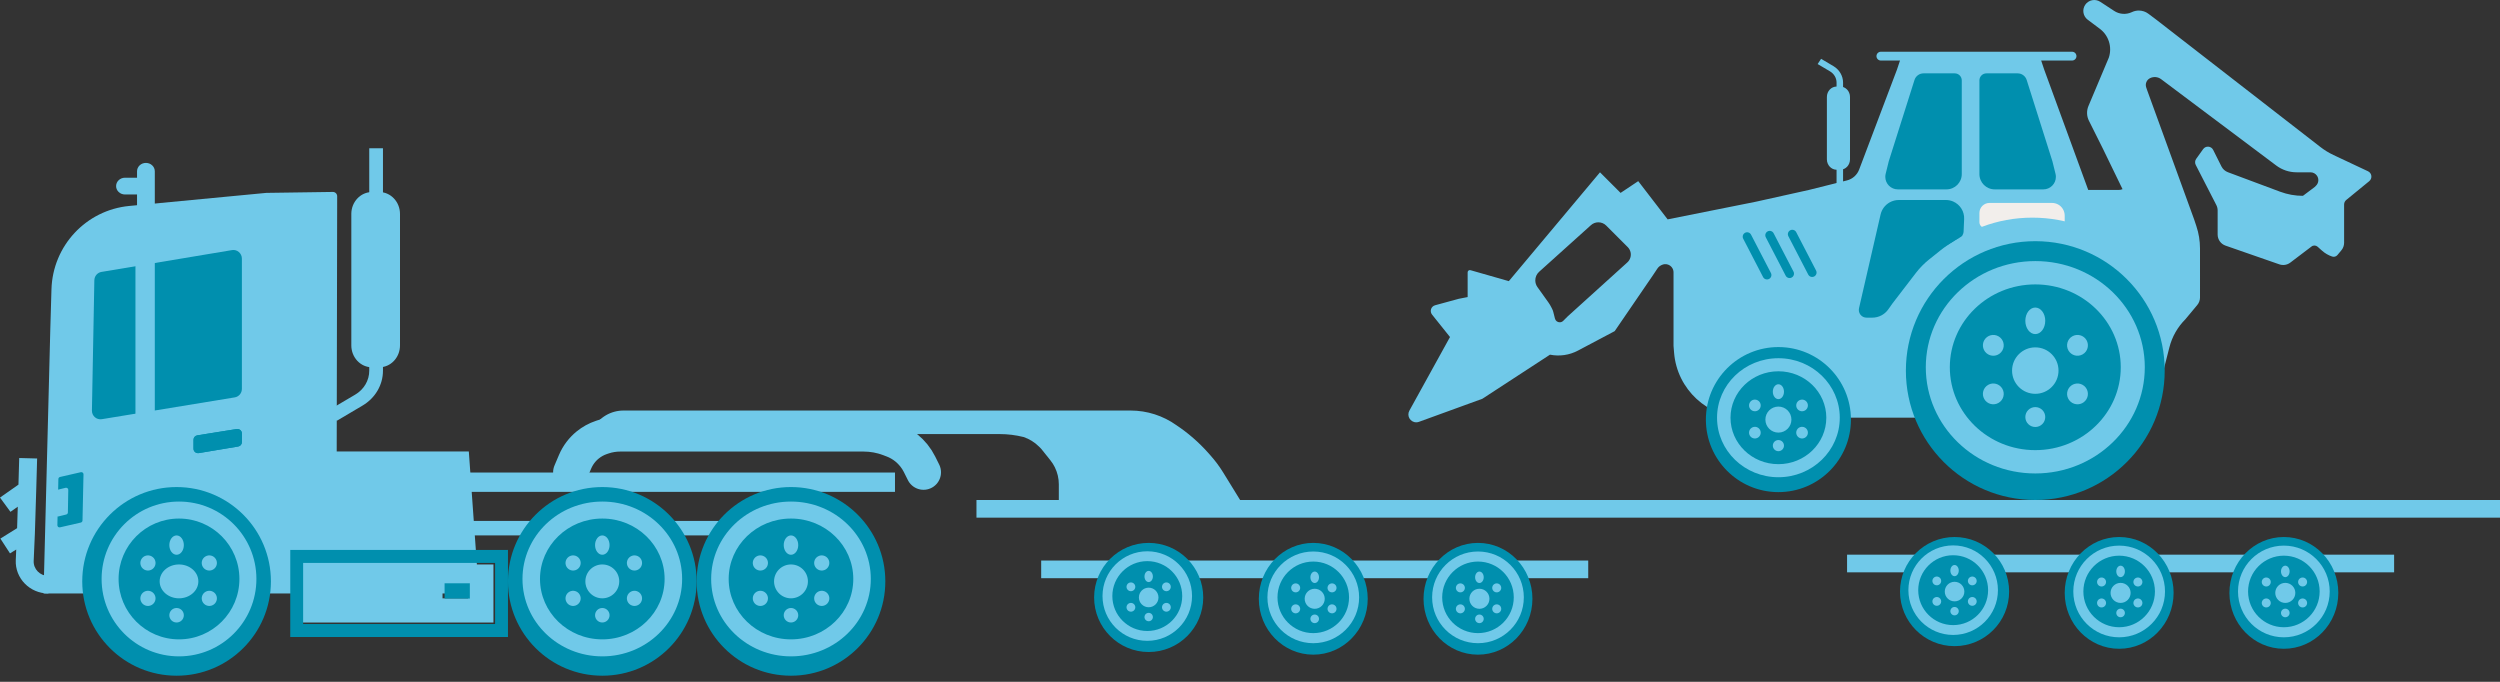 <?xml version="1.0" encoding="UTF-8"?>
<svg xmlns="http://www.w3.org/2000/svg" width="286" height="78" viewBox="0 0 286 78">
    <rect x="0" y="0" width="286" height="78" fill="#333333" stroke="none"/>
    <g fill="none" fill-rule="evenodd">
        <g>
            <g>
                <g>
                    <path fill="#70c9e9" d="M42.242 42.41V16.959h1.569v25.453c0 1.62-.883 3.128-2.337 3.986l-2.959 1.749-.83-1.26 2.958-1.747c.995-.588 1.6-1.62 1.6-2.728z" transform="translate(-541 -5160) translate(530 5160) translate(11)"/>
                    <path fill="#70c9e9" fill-rule="nonzero" d="M40.19 24.476c0-1.383 1.06-2.506 2.365-2.506h.84c1.306 0 2.365 1.123 2.365 2.506v15.037c0 1.384-1.059 2.506-2.364 2.506h-.84c-1.307 0-2.365-1.122-2.365-2.506V24.476z" transform="translate(-541 -5160) translate(530 5160) translate(11)"/>
                    <path fill="#70c9e9" d="M102.387 56.271L52.024 56.271 52.024 54.057 102.387 54.057zM181.694 66.145L119.111 66.145 119.111 64.126 181.694 64.126zM273.887 65.472L211.304 65.472 211.304 63.453 273.887 63.453zM50.917 60.421c0-.458.442-.83.988-.83h42.3c.545 0 .987.372.987.83 0 .46-.442.83-.987.83h-42.3c-.546 0-.988-.37-.988-.83z" transform="translate(-541 -5160) translate(530 5160) translate(11)"/>
                    <path fill="#70c9e9" fill-rule="nonzero" d="M38.573 22.45c0-.275-.224-.497-.499-.493l-7.609.109-15.677 1.495c-4.94.472-8.757 4.559-8.9 9.532l-.135 4.635-.267 10.442-.327 12.762-.03 1.16-.059 2.32-.089 3.481h49.81L53.633 51.65H38.519l.054-29.2z" transform="translate(-541 -5160) translate(530 5160) translate(11)"/>
                    <path fill="#008fae" fill-rule="nonzero" d="M26.542 28.611l-14.934 2.496c-.463.077-.805.478-.814.954l-.278 14.903c-.012.615.529 1.09 1.127.992l15.212-2.495c.471-.077.817-.49.817-.974V29.585c0-.609-.538-1.072-1.13-.974zM27.065 49.083l-4.49.718c-.252.04-.437.25-.437.495v1.045c0 .311.292.548.612.494l4.49-.753c.25-.041.432-.25.432-.494v-1.01c0-.31-.29-.546-.607-.495zM9.252 54.018l-2.384.547c-.11.026-.188.122-.19.235l-.114 5.283c-.003.16.145.281.3.245l2.384-.547c.11-.025.189-.122.19-.234l.114-5.284c.004-.16-.144-.28-.3-.245z" transform="translate(-541 -5160) translate(530 5160) translate(11)"/>
                    <path fill="#70c9e9" fill-rule="nonzero" d="M7.507 55.804l-.923.227c-.109.026-.186.123-.187.234l-.046 2.578c-.003.161.148.282.304.243l.924-.227c.108-.027.185-.123.187-.234l.045-2.578c.003-.162-.148-.282-.304-.243z" transform="translate(-541 -5160) translate(530 5160) translate(11)"/>
                    <path fill="#70c9e9" d="M4.147 55.995l.1-3.543-2.05-.055-.086 3.044L0 56.922l1.195 1.632.839-.589-.077 2.458-1.913 1.191 1.1 1.694.713-.443-.053 1.217c-.09 2.078 1.606 3.811 3.73 3.811v-2.007c-.957 0-1.722-.782-1.681-1.718l.137-3.146.157-5.027zM17.71 47.969L17.71 29.705 15.496 29.705 15.496 47.969z" transform="translate(-541 -5160) translate(530 5160) translate(11)"/>
                    <path fill="#008fae" fill-rule="nonzero" d="M27.064 49.083l-4.49.719c-.252.04-.437.25-.437.495v1.044c0 .312.293.548.612.494l4.49-.752c.25-.042.433-.251.433-.495v-1.01c0-.31-.29-.546-.608-.495z" transform="translate(-541 -5160) translate(530 5160) translate(11)"/>
                    <path fill="#70c9e9" d="M16.693 18.636c-.561 0-1.016.43-1.016.96v.734h-1.378c-.561 0-1.017.43-1.017.96s.456.96 1.017.96h1.378v4.688h2.033v-7.342c0-.53-.455-.96-1.017-.96z" transform="translate(-541 -5160) translate(530 5160) translate(11)"/>
                    <path fill="#008fae" fill-rule="nonzero" d="M30.993 66.51c0 5.96-4.832 10.791-10.792 10.791S9.409 72.47 9.409 66.51c0-5.96 4.832-10.791 10.792-10.791s10.792 4.831 10.792 10.791z" transform="translate(-541 -5160) translate(530 5160) translate(11)"/>
                    <path fill="#008fae" fill-rule="nonzero" d="M29.333 66.233c0 4.89-3.965 8.855-8.855 8.855-4.89 0-8.855-3.965-8.855-8.855 0-4.891 3.964-8.855 8.855-8.855 4.89 0 8.855 3.964 8.855 8.855z" transform="translate(-541 -5160) translate(530 5160) translate(11)"/>
                    <path fill="#70c9e9" d="M20.478 73.143c3.818 0 6.911-3.095 6.911-6.91 0-3.816-3.093-6.911-6.911-6.911-3.818 0-6.912 3.095-6.912 6.91 0 3.816 3.094 6.911 6.912 6.911zm0 1.945c4.89 0 8.855-3.965 8.855-8.855 0-4.891-3.965-8.855-8.855-8.855-4.89 0-8.855 3.964-8.855 8.855 0 4.89 3.964 8.855 8.855 8.855z" transform="translate(-541 -5160) translate(530 5160) translate(11)"/>
                    <path fill="#70c9e9" fill-rule="nonzero" d="M22.692 66.51c0 1.07-.991 1.937-2.214 1.937-1.223 0-2.214-.868-2.214-1.938 0-1.07.991-1.936 2.214-1.936 1.223 0 2.214.866 2.214 1.936zM21.031 62.359c0 .61-.371 1.106-.83 1.106-.458 0-.83-.495-.83-1.106 0-.612.372-1.107.83-1.107.459 0 .83.495.83 1.107zM17.36 63.652c.416.24.558.77.318 1.186-.24.414-.771.557-1.186.318-.416-.24-.558-.771-.318-1.186.24-.415.77-.557 1.186-.318zM16.491 67.701c.416-.24.947-.097 1.187.318.24.415.097.946-.318 1.186-.415.24-.947.097-1.186-.318-.24-.415-.098-.946.317-1.186zM21.031 70.384c0 .458-.371.83-.83.83-.458 0-.83-.372-.83-.83 0-.459.372-.83.83-.83.459 0 .83.371.83.83zM24.38 67.701c.416.24.558.77.318 1.186-.24.415-.77.557-1.186.318-.415-.24-.558-.77-.318-1.186.24-.415.771-.557 1.187-.318zM23.512 63.652c.415-.24.946-.097 1.186.318.24.415.098.945-.318 1.185-.415.24-.947.097-1.186-.318-.24-.414-.098-.945.318-1.185z" transform="translate(-541 -5160) translate(530 5160) translate(11)"/>
                    <path fill="#008fae" fill-rule="nonzero" d="M79.696 66.51c0 5.96-4.832 10.791-10.792 10.791S58.112 72.47 58.112 66.51c0-5.96 4.832-10.791 10.792-10.791s10.792 4.831 10.792 10.791z" transform="translate(-541 -5160) translate(530 5160) translate(11)"/>
                    <path fill="#008fae" fill-rule="nonzero" d="M78.036 66.233c0 4.89-4.09 8.855-9.132 8.855-5.044 0-9.132-3.965-9.132-8.855 0-4.891 4.088-8.855 9.132-8.855 5.043 0 9.132 3.964 9.132 8.855z" transform="translate(-541 -5160) translate(530 5160) translate(11)"/>
                    <path fill="#70c9e9" d="M68.904 73.143c3.936 0 7.127-3.095 7.127-6.91 0-3.816-3.19-6.911-7.127-6.911-3.938 0-7.128 3.095-7.128 6.91 0 3.816 3.19 6.911 7.128 6.911zm0 1.945c5.043 0 9.132-3.965 9.132-8.855 0-4.891-4.09-8.855-9.132-8.855-5.044 0-9.132 3.964-9.132 8.855 0 4.89 4.088 8.855 9.132 8.855z" transform="translate(-541 -5160) translate(530 5160) translate(11)"/>
                    <path fill="#70c9e9" fill-rule="nonzero" d="M70.84 66.51c0 1.07-.867 1.937-1.936 1.937-1.07 0-1.938-.868-1.938-1.938 0-1.07.868-1.936 1.938-1.936 1.07 0 1.937.866 1.937 1.936zM69.734 62.359c0 .61-.372 1.106-.83 1.106-.458 0-.83-.495-.83-1.106 0-.612.372-1.107.83-1.107.458 0 .83.495.83 1.107zM65.997 63.652c.416.24.558.77.318 1.186-.24.414-.77.557-1.186.318-.416-.24-.558-.771-.318-1.186.24-.415.771-.557 1.186-.318zM65.129 67.701c.415-.24.946-.097 1.186.318.24.415.098.946-.318 1.186-.415.24-.946.097-1.186-.318-.24-.415-.098-.946.318-1.186zM69.734 70.384c0 .458-.372.83-.83.83-.458 0-.83-.372-.83-.83 0-.459.372-.83.83-.83.458 0 .83.371.83.83zM73.018 67.701c.415.24.557.77.318 1.186-.24.415-.771.557-1.187.318-.415-.24-.557-.77-.318-1.186.24-.415.771-.557 1.187-.318zM72.15 63.652c.415-.24.946-.097 1.186.318.24.415.097.945-.318 1.185-.416.24-.947.097-1.186-.318-.24-.414-.098-.945.317-1.185z" transform="translate(-541 -5160) translate(530 5160) translate(11)"/>
                    <path fill="#008fae" fill-rule="nonzero" d="M101.281 66.51c0 5.96-4.832 10.791-10.793 10.791-5.96 0-10.792-4.831-10.792-10.792 0-5.96 4.832-10.791 10.792-10.791s10.793 4.831 10.793 10.791z" transform="translate(-541 -5160) translate(530 5160) translate(11)"/>
                    <path fill="#008fae" fill-rule="nonzero" d="M99.62 66.233c0 4.89-4.088 8.855-9.132 8.855-5.043 0-9.131-3.965-9.131-8.855 0-4.891 4.088-8.855 9.131-8.855 5.044 0 9.132 3.964 9.132 8.855z" transform="translate(-541 -5160) translate(530 5160) translate(11)"/>
                    <path fill="#70c9e9" d="M90.488 73.143c3.938 0 7.128-3.095 7.128-6.91 0-3.816-3.19-6.911-7.128-6.911-3.936 0-7.127 3.095-7.127 6.91 0 3.816 3.19 6.911 7.127 6.911zm0 1.945c5.044 0 9.132-3.965 9.132-8.855 0-4.891-4.088-8.855-9.132-8.855-5.043 0-9.131 3.964-9.131 8.855 0 4.89 4.088 8.855 9.131 8.855z" transform="translate(-541 -5160) translate(530 5160) translate(11)"/>
                    <path fill="#70c9e9" fill-rule="nonzero" d="M92.426 66.51c0 1.07-.868 1.937-1.938 1.937-1.07 0-1.936-.868-1.936-1.938 0-1.07.866-1.936 1.936-1.936 1.07 0 1.938.866 1.938 1.936zM91.318 62.359c0 .61-.371 1.106-.83 1.106-.459 0-.83-.495-.83-1.106 0-.612.371-1.107.83-1.107.459 0 .83.495.83 1.107zM87.422 63.652c.415.24.557.77.317 1.186-.24.414-.77.557-1.186.318-.415-.24-.558-.771-.318-1.186.24-.415.77-.557 1.187-.318zM86.553 67.701c.416-.24.947-.097 1.186.318.24.415.098.946-.317 1.186-.415.24-.947.097-1.187-.318-.24-.415-.097-.946.318-1.186zM91.318 70.384c0 .458-.371.83-.83.83-.459 0-.83-.372-.83-.83 0-.459.371-.83.83-.83.459 0 .83.371.83.83zM94.442 67.701c.415.24.558.77.318 1.186-.24.415-.771.557-1.187.318-.415-.24-.557-.77-.317-1.186.24-.415.77-.557 1.186-.318zM93.574 63.652c.415-.24.946-.097 1.186.318.24.415.098.945-.318 1.185-.415.24-.946.097-1.186-.318-.24-.414-.098-.945.318-1.185z" transform="translate(-541 -5160) translate(530 5160) translate(11)"/>
                    <path fill="#70c9e9" d="M199.565 47.779h44.873c.337 0 .67-.079.97-.23.565-.28.978-.794 1.134-1.405l1.639-6.418c.308-1.208.936-2.31 1.817-3.19l1.37-1.645c.202-.242.312-.547.312-.862V28.424c0-.867-.14-1.73-.415-2.553l-.258-.776-5.383-14.804-.099-.296c-.136-.41.049-.857.435-1.05.413-.206.906-.162 1.275.115l13.17 9.877c.67.503 1.486.775 2.324.775h1.594c.3 0 .579.15.745.399.237.355.19.827-.112 1.13l-.154.153-1.346 1.01c-.89 0-1.773-.16-2.607-.471l-5.98-2.232c-.32-.12-.582-.355-.734-.66l-.946-1.89c-.226-.454-.854-.504-1.149-.09l-.795 1.111c-.146.205-.166.475-.05.699l2.355 4.59c.098.19.149.4.149.613v2.756c0 .574.363 1.084.904 1.271l6.154 2.141c.425.148.896.073 1.255-.199l2.432-1.844c.208-.158.499-.146.693.028l.5.447c.337.303.733.533 1.163.676.216.072.453.005.6-.17l.453-.542c.203-.242.314-.547.314-.863v-4.38c0-.201.09-.393.247-.52l2.629-2.151c.382-.314.308-.92-.14-1.13l-3.948-1.858c-.536-.252-1.043-.563-1.511-.926L246.633 2.215l-.86-.644c-.315-.237-.7-.365-1.094-.365-.265 0-.526.057-.765.168l-.05.023c-.65.3-1.408.243-2.007-.15L240.27.206c-.576-.377-1.347-.22-1.729.352-.368.553-.24 1.297.29 1.696l1.389 1.04c1.017.763 1.431 2.09 1.03 3.297l-2.332 5.537c-.228.543-.209 1.159.055 1.686l1.603 3.207 2.243 4.621c-.148.06-.306.09-.465.09h-3.46l-5.047-13.796-.336-1.009h3.533c.278 0 .504-.226.504-.505 0-.278-.226-.504-.504-.504h-21.871c-.279 0-.505.226-.505.504 0 .279.226.505.505.505h2.187l-.336 1.01-4.337 11.46c-.234.62-.757 1.084-1.399 1.245l-4.359 1.09-6.056 1.345-3.365.673-6.73 1.346-3.364-4.374-2.019 1.346-2.355-2.355-10.43 12.45-2.356-.674-2.031-.58c-.163-.046-.324.076-.324.244v2.832l-1.01.196-2.712.74c-.467.127-.65.691-.349 1.07l2.052 2.564-4.647 8.423c-.331.6.103 1.335.787 1.335.105 0 .21-.018.308-.054l7.253-2.638 7.739-5.047c1.088.217 2.218.053 3.198-.466l4.204-2.226 4.374-6.393.51-.764c.107-.161.254-.29.427-.376l.062-.032c.222-.111.48-.13.715-.05.383.127.642.485.642.888v8.41l.065.799c.343 4.19 3.845 7.416 8.048 7.416zm-13.396-17.76l-6.83 6.18-.508.508c-.106.106-.25.165-.399.165-.258 0-.483-.176-.545-.427l-.189-.753c-.027-.11-.067-.217-.118-.319l-.12-.24c-.093-.186-.201-.365-.322-.535l-1.255-1.756c-.16-.224-.245-.492-.245-.767 0-.373.158-.73.436-.98l5.932-5.338c.233-.21.534-.325.846-.325.336 0 .658.133.895.37l2.466 2.466c.324.324.437.803.292 1.237-.066.197-.181.374-.336.514zM56.451 64.572H34.314v6.642H56.45v-6.642zm-5.825 2.214h2.913v1.66h-2.913v-1.66z" transform="translate(-541 -5160) translate(530 5160) translate(11)"/>
                    <path fill="#008fae" d="M33.207 62.912v9.962h24.905v-9.962H33.207zm23.433 1.486H34.679v6.991h21.96v-6.991zm-5.78 2.33v1.748h2.89v-1.748h-2.89z" transform="translate(-541 -5160) translate(530 5160) translate(11)"/>
                    <path fill="#008fae" fill-rule="nonzero" d="M137.651 68.35c0 3.447-2.794 6.241-6.242 6.241-3.447 0-6.242-2.794-6.242-6.242 0-3.447 2.795-6.242 6.242-6.242 3.448 0 6.242 2.795 6.242 6.242z" transform="translate(-541 -5160) translate(530 5160) translate(11)"/>
                    <path fill="#008fae" fill-rule="nonzero" d="M136.37 68.19c0 2.828-2.293 5.12-5.12 5.12-2.83 0-5.123-2.292-5.123-5.12 0-2.83 2.294-5.123 5.122-5.123s5.122 2.294 5.122 5.122z" transform="translate(-541 -5160) translate(530 5160) translate(11)"/>
                    <path fill="#70c9e9" d="M131.25 72.186c2.207 0 3.996-1.79 3.996-3.997 0-2.206-1.789-3.996-3.997-3.996s-3.997 1.79-3.997 3.996c0 2.207 1.79 3.997 3.997 3.997zm0 1.125c2.827 0 5.12-2.293 5.12-5.122 0-2.828-2.293-5.122-5.12-5.122-2.83 0-5.123 2.294-5.123 5.122 0 2.83 2.294 5.122 5.122 5.122z" transform="translate(-541 -5160) translate(530 5160) translate(11)"/>
                    <path fill="#70c9e9" fill-rule="nonzero" d="M132.53 68.35c0 .618-.502 1.12-1.12 1.12-.62 0-1.121-.502-1.121-1.12 0-.62.502-1.121 1.12-1.121.62 0 1.12.502 1.12 1.12zM131.89 65.948c0 .354-.216.64-.48.64-.267 0-.481-.286-.481-.64 0-.353.214-.64.48-.64.265 0 .48.287.48.64zM129.627 66.697c.24.138.323.445.184.685-.139.24-.446.323-.686.184-.24-.139-.323-.446-.184-.686.139-.24.446-.321.686-.183zM129.125 69.04c.24-.14.547-.057.686.183s.057.546-.184.685c-.24.138-.547.056-.686-.184s-.057-.546.184-.685zM131.89 70.59c0 .265-.216.48-.48.48-.267 0-.481-.215-.481-.48s.214-.48.48-.48c.265 0 .48.215.48.48zM133.688 69.04c.24.138.322.445.184.684-.14.24-.446.322-.686.184-.241-.139-.323-.446-.185-.685.14-.24.447-.323.687-.184zM133.185 66.697c.24-.14.548-.056.687.183.138.24.056.547-.184.686s-.548.057-.687-.184c-.138-.24-.056-.547.184-.685z" transform="translate(-541 -5160) translate(530 5160) translate(11)"/>
                    <path fill="#008fae" fill-rule="nonzero" d="M229.844 67.676c0 3.448-2.794 6.243-6.242 6.243-3.447 0-6.242-2.795-6.242-6.243 0-3.447 2.795-6.242 6.242-6.242 3.448 0 6.242 2.795 6.242 6.242z" transform="translate(-541 -5160) translate(530 5160) translate(11)"/>
                    <path fill="#008fae" fill-rule="nonzero" d="M228.564 67.516c0 2.83-2.294 5.122-5.122 5.122s-5.122-2.293-5.122-5.122c0-2.828 2.294-5.122 5.122-5.122s5.122 2.294 5.122 5.122z" transform="translate(-541 -5160) translate(530 5160) translate(11)"/>
                    <path fill="#70c9e9" d="M223.442 71.513c2.208 0 3.997-1.79 3.997-3.997s-1.789-3.997-3.997-3.997-3.997 1.79-3.997 3.997 1.79 3.997 3.997 3.997zm0 1.125c2.828 0 5.122-2.293 5.122-5.122 0-2.828-2.294-5.122-5.122-5.122s-5.122 2.294-5.122 5.122c0 2.83 2.294 5.122 5.122 5.122z" transform="translate(-541 -5160) translate(530 5160) translate(11)"/>
                    <path fill="#70c9e9" fill-rule="nonzero" d="M224.723 67.676c0 .62-.502 1.12-1.12 1.12-.62 0-1.121-.5-1.121-1.12 0-.618.502-1.12 1.12-1.12.62 0 1.12.502 1.12 1.12zM224.082 65.275c0 .354-.215.64-.48.64-.266 0-.48-.286-.48-.64 0-.353.214-.64.48-.64.265 0 .48.287.48.64zM221.82 66.024c.24.138.323.445.184.685-.139.24-.446.323-.686.184-.24-.139-.323-.445-.184-.686.138-.24.446-.322.686-.183zM221.318 68.366c.24-.139.547-.056.686.184s.056.546-.184.685-.548.056-.686-.184c-.139-.24-.057-.547.184-.685zM224.082 69.917c0 .265-.215.48-.48.48-.266 0-.48-.215-.48-.48s.214-.48.48-.48c.265 0 .48.215.48.48zM225.88 68.366c.241.139.323.446.184.685-.138.24-.445.323-.685.184-.241-.139-.323-.446-.185-.685.139-.24.447-.323.687-.184zM225.378 66.024c.24-.139.548-.056.686.183.14.24.057.547-.183.686s-.548.057-.687-.184c-.138-.24-.056-.547.184-.685z" transform="translate(-541 -5160) translate(530 5160) translate(11)"/>
                    <path fill="#008fae" fill-rule="nonzero" d="M156.468 68.5c0 3.531-2.79 6.393-6.23 6.393-3.44 0-6.229-2.862-6.229-6.393 0-3.53 2.79-6.393 6.23-6.393 3.44 0 6.229 2.862 6.229 6.393z" transform="translate(-541 -5160) translate(530 5160) translate(11)"/>
                    <path fill="#008fae" fill-rule="nonzero" d="M155.484 68.337c0 2.897-2.349 5.245-5.246 5.245-2.897 0-5.245-2.348-5.245-5.245 0-2.898 2.348-5.246 5.245-5.246 2.897 0 5.246 2.348 5.246 5.246z" transform="translate(-541 -5160) translate(530 5160) translate(11)"/>
                    <path fill="#70c9e9" d="M150.238 72.43c2.262 0 4.094-1.833 4.094-4.093s-1.832-4.095-4.094-4.095c-2.26 0-4.094 1.834-4.094 4.095 0 2.26 1.833 4.093 4.094 4.093zm0 1.152c2.897 0 5.246-2.348 5.246-5.245 0-2.898-2.349-5.246-5.246-5.246-2.897 0-5.245 2.348-5.245 5.246 0 2.897 2.348 5.245 5.245 5.245z" transform="translate(-541 -5160) translate(530 5160) translate(11)"/>
                    <path fill="#70c9e9" fill-rule="nonzero" d="M151.55 68.5c0 .634-.514 1.147-1.148 1.147-.633 0-1.147-.513-1.147-1.147 0-.633.514-1.147 1.147-1.147.634 0 1.148.514 1.148 1.147zM150.894 66.041c0 .362-.22.656-.492.656s-.492-.294-.492-.656c0-.362.22-.655.492-.655s.492.293.492.655zM148.482 66.808c.247.142.33.456.189.701-.142.247-.457.33-.703.189-.246-.142-.33-.456-.188-.702.142-.246.457-.33.702-.188zM147.968 69.206c.246-.141.56-.057.703.188.142.246.058.56-.189.702-.246.142-.56.058-.702-.188-.142-.246-.058-.56.188-.702zM150.894 70.795c0 .272-.22.492-.492.492s-.492-.22-.492-.492c0-.271.22-.491.492-.491s.492.22.492.49zM152.641 69.207c.247.142.33.456.189.701-.142.246-.457.33-.703.188-.246-.141-.33-.456-.188-.702.142-.245.456-.33.702-.187zM152.126 66.808c.247-.142.561-.058.703.188.142.246.058.56-.188.702-.246.142-.561.058-.703-.189-.142-.245-.058-.56.188-.701z" transform="translate(-541 -5160) translate(530 5160) translate(11)"/>
                    <path fill="#008fae" fill-rule="nonzero" d="M248.66 67.827c0 3.531-2.788 6.393-6.229 6.393-3.44 0-6.229-2.862-6.229-6.393 0-3.53 2.789-6.393 6.23-6.393 3.44 0 6.229 2.862 6.229 6.393z" transform="translate(-541 -5160) translate(530 5160) translate(11)"/>
                    <path fill="#008fae" fill-rule="nonzero" d="M247.677 67.664c0 2.897-2.349 5.244-5.246 5.244-2.897 0-5.245-2.347-5.245-5.244s2.348-5.246 5.245-5.246c2.897 0 5.246 2.349 5.246 5.246z" transform="translate(-541 -5160) translate(530 5160) translate(11)"/>
                    <path fill="#70c9e9" d="M242.431 71.757c2.262 0 4.094-1.833 4.094-4.093 0-2.262-1.832-4.095-4.094-4.095-2.261 0-4.094 1.833-4.094 4.095 0 2.26 1.833 4.093 4.094 4.093zm0 1.151c2.897 0 5.246-2.347 5.246-5.244s-2.349-5.246-5.246-5.246c-2.897 0-5.245 2.349-5.245 5.246 0 2.897 2.348 5.244 5.245 5.244z" transform="translate(-541 -5160) translate(530 5160) translate(11)"/>
                    <path fill="#70c9e9" fill-rule="nonzero" d="M243.743 67.827c0 .634-.514 1.147-1.148 1.147-.633 0-1.147-.513-1.147-1.147s.514-1.147 1.147-1.147c.634 0 1.148.513 1.148 1.147zM243.087 65.368c0 .362-.22.656-.492.656s-.492-.294-.492-.656c0-.362.22-.655.492-.655s.492.293.492.655zM240.675 66.135c.247.142.33.456.189.702-.142.246-.457.33-.703.188-.246-.142-.33-.456-.188-.703.142-.245.457-.33.702-.187zM240.161 68.533c.246-.142.56-.057.703.188.142.246.058.56-.189.702-.246.142-.56.058-.702-.187-.142-.247-.058-.561.188-.703zM243.087 70.122c0 .272-.22.492-.492.492s-.492-.22-.492-.492c0-.271.22-.491.492-.491s.492.22.492.49zM244.834 68.533c.246.142.33.456.189.703-.142.245-.457.33-.703.187-.246-.142-.33-.456-.188-.702.142-.245.456-.33.702-.188zM244.32 66.135c.246-.142.56-.058.702.187.142.247.058.561-.189.703-.245.142-.56.057-.702-.188-.142-.246-.058-.56.188-.702z" transform="translate(-541 -5160) translate(530 5160) translate(11)"/>
                    <path fill="#008fae" fill-rule="nonzero" d="M175.31 68.5c0 3.531-2.789 6.393-6.23 6.393-3.44 0-6.228-2.862-6.228-6.393 0-3.53 2.788-6.393 6.229-6.393 3.44 0 6.229 2.862 6.229 6.393z" transform="translate(-541 -5160) translate(530 5160) translate(11)"/>
                    <path fill="#008fae" fill-rule="nonzero" d="M174.326 68.337c0 2.897-2.348 5.245-5.245 5.245-2.898 0-5.246-2.348-5.246-5.245 0-2.898 2.348-5.246 5.246-5.246 2.897 0 5.245 2.348 5.245 5.246z" transform="translate(-541 -5160) translate(530 5160) translate(11)"/>
                    <path fill="#70c9e9" d="M169.08 72.43c2.262 0 4.095-1.833 4.095-4.093s-1.833-4.095-4.094-4.095c-2.262 0-4.095 1.834-4.095 4.095 0 2.26 1.833 4.093 4.095 4.093zm0 1.152c2.898 0 5.246-2.348 5.246-5.245 0-2.898-2.348-5.246-5.245-5.246-2.898 0-5.246 2.348-5.246 5.246 0 2.897 2.348 5.245 5.246 5.245z" transform="translate(-541 -5160) translate(530 5160) translate(11)"/>
                    <path fill="#70c9e9" fill-rule="nonzero" d="M170.392 68.5c0 .634-.513 1.147-1.147 1.147s-1.148-.513-1.148-1.147c0-.633.514-1.147 1.148-1.147.634 0 1.147.514 1.147 1.147zM169.737 66.041c0 .362-.22.656-.492.656s-.492-.294-.492-.656c0-.362.22-.655.492-.655s.492.293.492.655zM167.325 66.808c.246.142.33.456.188.701-.142.247-.457.33-.702.189-.247-.142-.33-.456-.189-.702.142-.246.457-.33.703-.188zM166.81 69.206c.246-.141.561-.057.703.188.142.246.058.56-.188.702-.246.142-.56.058-.703-.188-.142-.246-.058-.56.189-.702zM169.737 70.795c0 .272-.22.492-.492.492s-.492-.22-.492-.492c0-.271.22-.491.492-.491s.492.22.492.49zM171.484 69.207c.246.142.33.456.188.701-.142.246-.457.33-.703.188-.246-.141-.33-.456-.188-.702.142-.245.456-.33.703-.187zM170.969 66.808c.246-.142.56-.058.702.188.142.246.058.56-.188.702-.246.142-.56.058-.703-.189-.142-.245-.058-.56.189-.701z" transform="translate(-541 -5160) translate(530 5160) translate(11)"/>
                    <path fill="#008fae" fill-rule="nonzero" d="M267.503 67.827c0 3.531-2.789 6.393-6.23 6.393-3.44 0-6.228-2.862-6.228-6.393 0-3.53 2.788-6.393 6.228-6.393 3.441 0 6.23 2.862 6.23 6.393z" transform="translate(-541 -5160) translate(530 5160) translate(11)"/>
                    <path fill="#008fae" fill-rule="nonzero" d="M266.519 67.664c0 2.897-2.349 5.244-5.246 5.244-2.897 0-5.245-2.347-5.245-5.244s2.348-5.246 5.245-5.246c2.897 0 5.246 2.349 5.246 5.246z" transform="translate(-541 -5160) translate(530 5160) translate(11)"/>
                    <path fill="#70c9e9" d="M261.273 71.757c2.262 0 4.095-1.833 4.095-4.093 0-2.262-1.833-4.095-4.095-4.095-2.26 0-4.094 1.833-4.094 4.095 0 2.26 1.833 4.093 4.094 4.093zm0 1.151c2.897 0 5.246-2.347 5.246-5.244s-2.349-5.246-5.246-5.246c-2.897 0-5.245 2.349-5.245 5.246 0 2.897 2.348 5.244 5.245 5.244z" transform="translate(-541 -5160) translate(530 5160) translate(11)"/>
                    <path fill="#70c9e9" fill-rule="nonzero" d="M262.585 67.827c0 .634-.513 1.147-1.147 1.147s-1.148-.513-1.148-1.147.514-1.147 1.148-1.147c.634 0 1.147.513 1.147 1.147zM261.93 65.368c0 .362-.22.656-.492.656s-.492-.294-.492-.656c0-.362.22-.655.492-.655s.492.293.492.655zM259.518 66.135c.246.142.33.456.188.702-.142.246-.457.33-.702.188-.247-.142-.33-.456-.189-.703.142-.245.457-.33.703-.187zM259.004 68.533c.245-.142.56-.057.702.188.142.246.058.56-.188.702-.247.142-.56.058-.703-.187-.142-.247-.058-.561.189-.703zM261.93 70.122c0 .272-.22.492-.492.492s-.492-.22-.492-.492c0-.271.22-.491.492-.491s.492.22.492.49zM263.677 68.533c.246.142.33.456.188.703-.142.245-.457.33-.703.187-.246-.142-.33-.456-.188-.702.142-.245.456-.33.703-.188zM263.162 66.135c.246-.142.56-.058.702.187.142.247.058.561-.188.703-.246.142-.56.057-.703-.188-.142-.246-.058-.56.189-.702zM139.935 54.057l1.978 3.213c.05.083.078.178.078.275 0 .29-.235.524-.525.524h-19.664c-.371 0-.673-.301-.673-.673v-1.989c0-.683-.158-1.357-.464-1.967-.139-.278-.306-.54-.5-.782l-1.054-1.318-.257-.257c-.495-.495-1.098-.867-1.762-1.089-.894-.223-1.812-.336-2.734-.336H91.856l-24.464.335c-.043 0-.072-.046-.05-.084l.49-.884c.706-1.271 2.046-2.06 3.5-2.06h58.007c1.882 0 3.718.59 5.25 1.683 1.331.888 2.556 1.952 3.62 3.148l.282.319c.538.604 1.021 1.254 1.444 1.942z" transform="translate(-541 -5160) translate(530 5160) translate(11)"/>
                    <path stroke="#70c9e9" stroke-linecap="round" stroke-linejoin="round" stroke-width="4" d="M65.275 54.032l.513-1.206c.32-.754.822-1.419 1.46-1.933h0c.461-.372.984-.659 1.545-.847l.198-.067c.634-.213 1.296-.321 1.964-.321h27.842c1.002 0 1.996.181 2.934.536l.397.15c.566.214 1.094.518 1.563.898h0c.627.508 1.138 1.144 1.5 1.866l.46.924" transform="translate(-541 -5160) translate(530 5160) translate(11)"/>
                    <path fill="#70c9e9" d="M286 57.2L111.708 57.2 111.708 59.219 286 59.219z" transform="translate(-541 -5160) translate(530 5160) translate(11)"/>
                    <path fill="#008fae" fill-rule="nonzero" d="M211.747 48c0 4.583-3.715 8.298-8.297 8.298-4.582 0-8.297-3.715-8.297-8.298 0-4.582 3.715-8.296 8.297-8.296 4.582 0 8.297 3.714 8.297 8.296z" transform="translate(-541 -5160) translate(530 5160) translate(11)"/>
                    <path fill="#008fae" fill-rule="nonzero" d="M210.47 47.788c0 3.76-3.143 6.808-7.02 6.808s-7.02-3.048-7.02-6.808 3.143-6.808 7.02-6.808 7.02 3.048 7.02 6.808z" transform="translate(-541 -5160) translate(530 5160) translate(11)"/>
                    <path fill="#70c9e9" d="M203.45 53.101c3.027 0 5.48-2.38 5.48-5.313 0-2.934-2.453-5.313-5.48-5.313-3.027 0-5.48 2.38-5.48 5.313 0 2.934 2.453 5.313 5.48 5.313zm0 1.495c3.877 0 7.02-3.048 7.02-6.808s-3.143-6.808-7.02-6.808-7.02 3.048-7.02 6.808 3.143 6.808 7.02 6.808z" transform="translate(-541 -5160) translate(530 5160) translate(11)"/>
                    <path fill="#70c9e9" fill-rule="nonzero" d="M204.939 48c0 .823-.666 1.49-1.49 1.49-.822 0-1.489-.667-1.489-1.49 0-.822.667-1.488 1.49-1.488s1.489.666 1.489 1.489zM204.088 44.81c0 .47-.286.85-.638.85-.353 0-.638-.38-.638-.85s.285-.851.638-.851c.352 0 .638.38.638.85zM201.092 45.804c.32.184.429.593.245.912-.185.319-.593.428-.913.243-.319-.184-.429-.591-.244-.911.184-.319.593-.428.912-.244zM200.425 48.917c.319-.184.727-.075.912.244.184.319.074.727-.245.911-.32.185-.728.076-.912-.243-.185-.32-.075-.728.245-.912zM204.088 50.98c0 .351-.286.637-.638.637-.353 0-.638-.286-.638-.638 0-.352.285-.638.638-.638.352 0 .638.286.638.638zM206.49 48.917c.319.184.428.592.244.912-.185.319-.593.428-.912.243-.32-.184-.429-.592-.245-.911.185-.319.593-.428.912-.244zM205.822 45.804c.32-.184.727-.075.912.244.184.319.075.727-.245.911-.319.185-.727.076-.912-.243-.184-.32-.075-.728.245-.912z" transform="translate(-541 -5160) translate(530 5160) translate(11)"/>
                    <path fill="#008fae" fill-rule="nonzero" d="M219.161 31.245l-2.653 3.457-.49.692c-.418.592-1.1.945-1.826.945h-.66c-.488 0-.883-.395-.883-.882 0-.066.008-.133.023-.198l2.467-10.72c.135-.586.509-1.086 1.031-1.382.321-.181.683-.277 1.053-.277h5.39c.283 0 .565.058.825.17.797.343 1.299 1.144 1.26 2.011l-.061 1.41c-.017.363-.224.692-.546.865l-.666.356c-.495.264-.964.574-1.402.923l-1.323 1.059c-.574.46-1.091.987-1.539 1.57zM224.426 13.62v6.295c0 .967-.783 1.75-1.75 1.75h-5.564c-.792 0-1.434-.642-1.434-1.434 0-.116.014-.232.041-.344l.356-1.44 2.942-9.297c.142-.451.561-.758 1.035-.758h3.57c.444 0 .804.36.804.804v4.425zM226.445 13.62v6.295c0 .967.783 1.75 1.75 1.75h5.564c.792 0 1.434-.642 1.434-1.434 0-.116-.014-.232-.042-.344l-.356-1.44-2.941-9.297c-.143-.451-.561-.758-1.035-.758h-3.57c-.444 0-.804.36-.804.804v4.425z" transform="translate(-541 -5160) translate(530 5160) translate(11)"/>
                    <path fill="#F2EEEB" fill-rule="nonzero" d="M228.248 25.659l-.911.364c-.314.125-.672-.011-.824-.314-.045-.09-.068-.19-.068-.29v-1.054c0-.305.12-.597.336-.812.216-.215.508-.337.812-.337H234.755c.484 0 .936.242 1.204.645.159.238.243.518.243.803v.908c-.893-.224-1.811-.337-2.733-.337h-1.977l-2.797.311c-.153.017-.304.055-.447.113z" transform="translate(-541 -5160) translate(530 5160) translate(11)"/>
                    <path fill="#70c9e9" d="M210.102 9.452v12.082h.745V9.452c0-.77-.419-1.485-1.11-1.893l-1.404-.83-.394.598 1.404.83c.473.279.76.768.76 1.295z" transform="translate(-541 -5160) translate(530 5160) translate(11)"/>
                    <path fill="#70c9e9" fill-rule="nonzero" d="M208.996 18.23c0 .656.503 1.19 1.122 1.19h.4c.62 0 1.122-.534 1.122-1.19V11.09c0-.657-.503-1.19-1.122-1.19h-.4c-.62 0-1.122.533-1.122 1.19v7.138z" transform="translate(-541 -5160) translate(530 5160) translate(11)"/>
                    <path fill="#70c9e9" d="M244.694 38.358c-.93-5.718-6.033-10.092-12.193-10.092-6.16 0-11.264 4.374-12.192 10.092h-3.505c.954-7.584 7.619-13.46 15.697-13.46 8.079 0 14.743 5.876 15.697 13.46h-3.504z" transform="translate(-541 -5160) translate(530 5160) translate(11)"/>
                    <path fill="#008fae" fill-rule="nonzero" d="M201.121 28.606h4.943c.278 0 .504.226.504.504 0 .28-.226.505-.504.505h-4.943c-.279 0-.505-.226-.505-.505 0-.278.226-.504.505-.504z" transform="translate(-541 -5160) translate(530 5160) translate(11) rotate(62.604 203.592 29.11)"/>
                    <path fill="#008fae" fill-rule="nonzero" d="M203.703 28.481h4.943c.278 0 .504.226.504.505s-.226.505-.504.505h-4.943c-.279 0-.505-.226-.505-.505s.226-.505.505-.505z" transform="translate(-541 -5160) translate(530 5160) translate(11) rotate(62.604 206.174 28.986)"/>
                    <path fill="#008fae" fill-rule="nonzero" d="M198.537 28.766h4.942c.28 0 .505.226.505.505s-.226.505-.505.505h-4.942c-.279 0-.505-.226-.505-.505s.226-.505.505-.505z" transform="translate(-541 -5160) translate(530 5160) translate(11) rotate(62.604 201.008 29.271)"/>
                    <path fill="#008fae" fill-rule="nonzero" d="M247.642 42.395c0 8.177-6.628 14.805-14.804 14.805-8.177 0-14.805-6.628-14.805-14.805 0-8.176 6.628-14.804 14.805-14.804 8.176 0 14.804 6.628 14.804 14.804z" transform="translate(-541 -5160) translate(530 5160) translate(11)"/>
                    <path fill="#008fae" fill-rule="nonzero" d="M245.365 42.016c0 6.708-5.609 12.147-12.527 12.147-6.919 0-12.527-5.439-12.527-12.147 0-6.709 5.608-12.148 12.527-12.148 6.918 0 12.527 5.44 12.527 12.148z" transform="translate(-541 -5160) translate(530 5160) translate(11)"/>
                    <path fill="#70c9e9" d="M232.838 51.496c5.4 0 9.777-4.245 9.777-9.48s-4.376-9.48-9.777-9.48c-5.401 0-9.778 4.245-9.778 9.48s4.377 9.48 9.778 9.48zm0 2.667c6.918 0 12.527-5.439 12.527-12.147 0-6.709-5.609-12.148-12.527-12.148-6.919 0-12.527 5.44-12.527 12.148 0 6.708 5.608 12.147 12.527 12.147z" transform="translate(-541 -5160) translate(530 5160) translate(11)"/>
                    <path fill="#70c9e9" fill-rule="nonzero" d="M235.494 42.395c0 1.468-1.189 2.658-2.656 2.658-1.468 0-2.658-1.19-2.658-2.658 0-1.467 1.19-2.656 2.658-2.656 1.467 0 2.656 1.19 2.656 2.656zM233.976 36.7c0 .84-.51 1.52-1.139 1.52s-1.139-.68-1.139-1.52c0-.838.51-1.517 1.139-1.517.63 0 1.14.68 1.14 1.518zM228.63 38.476c.57.33.766 1.057.436 1.626-.329.57-1.057.764-1.627.436-.57-.33-.765-1.057-.436-1.626.329-.57 1.057-.764 1.627-.436zM227.44 44.03c.57-.328 1.297-.133 1.626.437.33.569.134 1.296-.436 1.625-.57.329-1.298.134-1.627-.436-.329-.569-.134-1.296.436-1.625zM233.976 47.71c0 .629-.51 1.139-1.139 1.139s-1.139-.51-1.139-1.139.51-1.14 1.139-1.14c.63 0 1.14.511 1.14 1.14zM238.26 44.03c.57.33.766 1.057.437 1.626-.33.57-1.058.765-1.627.436-.57-.329-.765-1.056-.436-1.625.328-.57 1.057-.765 1.627-.436zM237.07 38.476c.57-.329 1.298-.134 1.627.435.329.57.134 1.298-.436 1.626-.57.33-1.298.134-1.627-.435-.33-.57-.134-1.298.436-1.626z" transform="translate(-541 -5160) translate(530 5160) translate(11)"/>
                </g>
            </g>
        </g>
    </g>
</svg>